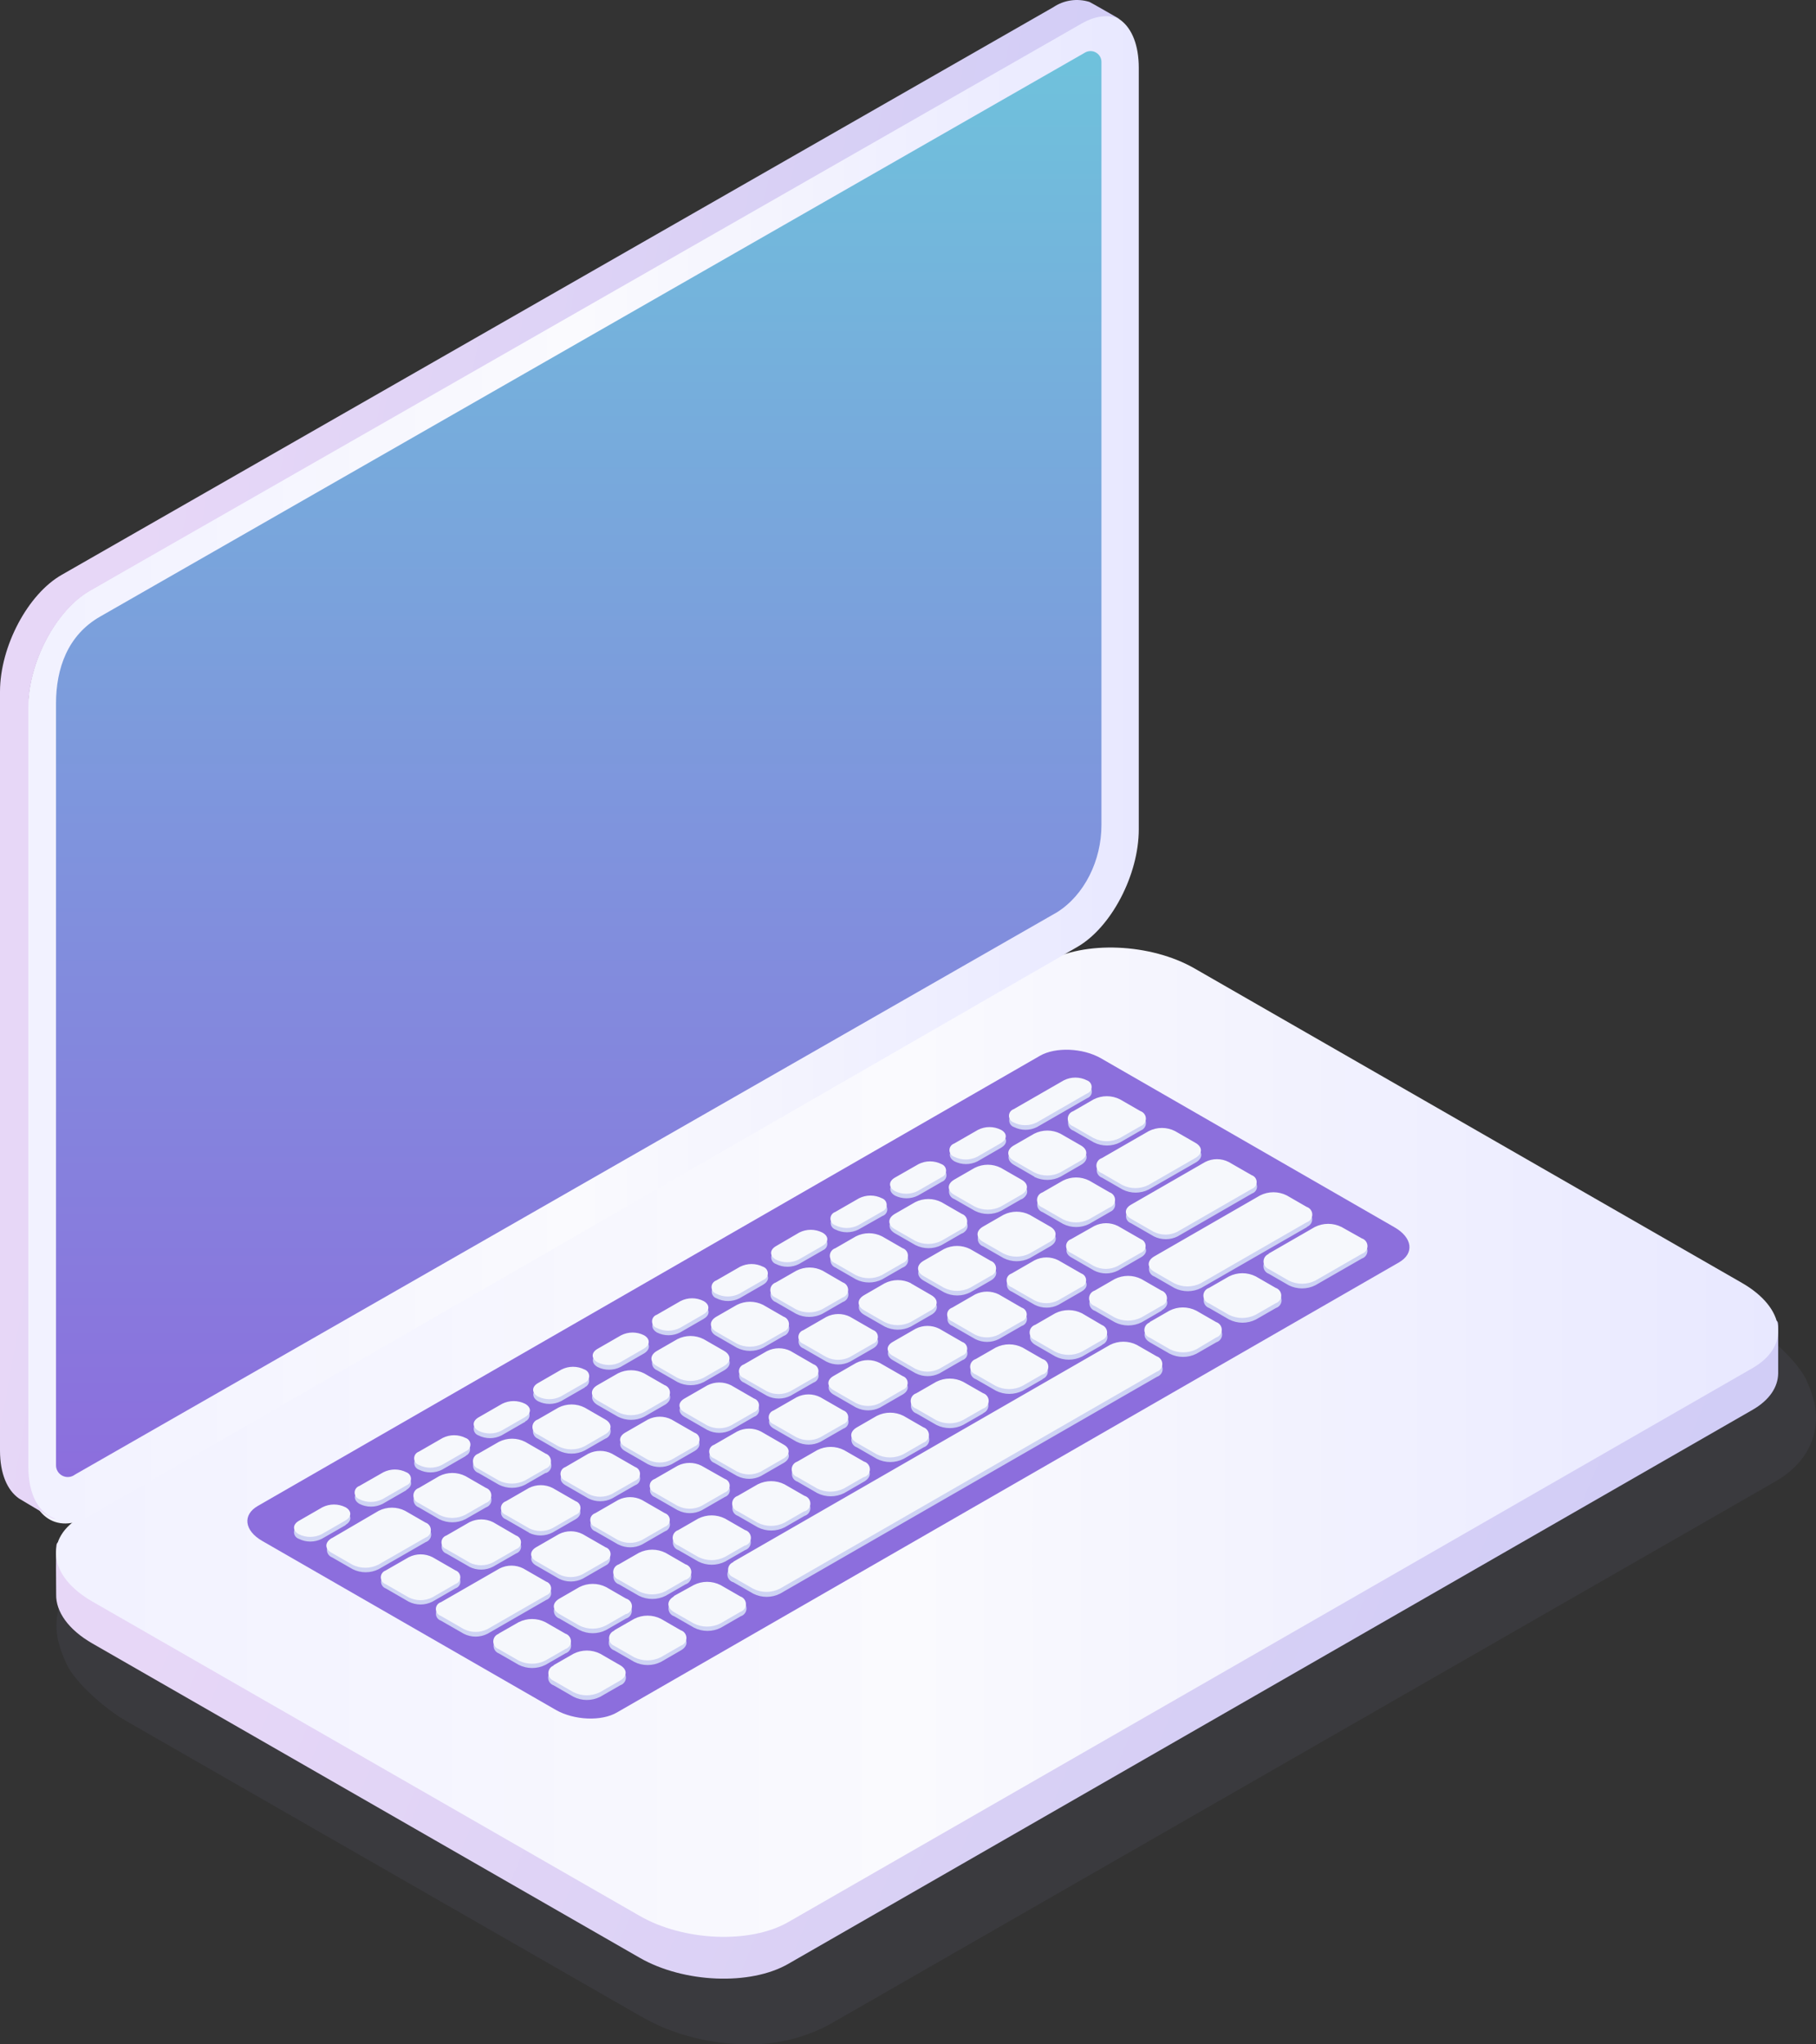 <svg fill="none" height="358" viewBox="0 0 318 358" width="318" xmlns="http://www.w3.org/2000/svg" xmlns:xlink="http://www.w3.org/1999/xlink"><rect x="0" y="0" width="318" height="358" fill="#333333" stroke="none"/><linearGradient id="a"><stop offset="0" stop-color="#cdcbf7"/><stop offset=".486" stop-color="#d8d0f5"/><stop offset="1" stop-color="#e7d7f7"/></linearGradient><linearGradient id="b" gradientUnits="userSpaceOnUse" x1="309.055" x2="37.006" xlink:href="#a" y1="372.212" y2="258.379"/><linearGradient id="c"><stop offset="0" stop-color="#f2f2ff"/><stop offset=".486" stop-color="#fafafe"/><stop offset="1" stop-color="#e8e8ff"/></linearGradient><linearGradient id="d" gradientUnits="userSpaceOnUse" x1="16.397" x2="311.377" xlink:href="#c" y1="254.448" y2="254.448"/><linearGradient id="e" gradientUnits="userSpaceOnUse" x1="246.812" x2="246.812" y1="183.824" y2="300.951"><stop offset="0" stop-color="#8c6fdc"/><stop offset="1" stop-color="#8c6edd"/></linearGradient><linearGradient id="f" gradientUnits="userSpaceOnUse" x1="9.154" x2="199.412" xlink:href="#c" y1="137.503" y2="137.503"/><linearGradient id="g" gradientUnits="userSpaceOnUse" x1="192.875" x2="192.875" y1="8.947" y2="258.655"><stop offset="0" stop-color="#6fc2dc"/><stop offset="1" stop-color="#8c6edd"/></linearGradient><linearGradient id="h" gradientUnits="userSpaceOnUse" x1="194.632" x2="-6.955" xlink:href="#a" y1="305.45" y2="269.714"/><path d="m214.994 179.374c-5.764-3.129-12.279-4.634-18.84-4.351-2.582.12-5.142.525-7.633 1.21-2.63.806-5.173 1.873-7.589 3.183l-163.857 94.038c-5.625 3.237-7.995 8.351-6.939 13.678.339 1.421.829 2.801 1.462 4.118 1.345 3.183 6.693 7.937 10.408 10.07l90.062 51.688c.94.541 2.85 1.528 3.886 1.963 4.492 1.893 9.308 2.912 14.187 3.003 5.218.22 10.4-.953 15.008-3.396l165.724-95.141c5.668-3.247 7.985-8.415 6.843-13.795-.308-1.216-.715-2.405-1.217-3.555-1.292-3.321-6.896-8.489-10.792-10.675z" fill="#8f92cb" fill-opacity=".2" opacity=".39"/><g clip-rule="evenodd" fill-rule="evenodd"><path d="m138.037 343.907 168.838-97.011c2.98-1.709 4.458-3.981 4.502-6.372v-8.32c-.054-2.91-2.175 2.164-6.361-.259l-95.831-55.035c-7.699-4.425-19.345-4.901-26.01-1.082l-168.838 97.033c-2.229 1.287-3.849-4.144-4.426-2.423-.185.584-.065 8.189-.076 8.784-.065 2.975 2.088 6.135 6.361 8.59l95.831 55.035c7.699 4.414 19.345 4.901 26.01 1.06z" fill="url(#b)"/><path d="m138.022 336.598 168.846-97.008c6.677-3.831 5.84-10.529-1.859-14.944l-95.836-55.056c-7.699-4.425-19.345-4.902-26.011-1.082l-168.846 96.997c-6.677 3.831-5.84 10.529 1.859 14.955l95.836 55.045c7.699 4.436 19.345 4.923 26.011 1.093z" fill="url(#d)"/><path d="m108.033 299.883 136.934-78.811c2.736-1.569 2.389-4.33-.771-6.149l-51.407-29.597c-3.171-1.819-7.96-2.014-10.697-.433l-136.923 78.81c-2.747 1.57-2.4 4.331.76 6.149l51.407 29.587c3.215 1.829 8.003 2.024 10.697.444z" fill="url(#e)"/><path d="m181.59 197.369 8.785-5.06c.491-.173.818-.636.818-1.154s-.327-.981-.818-1.154c-1.267-.645-2.767-.645-4.034 0l-8.785 5.05c-.498.168-.834.634-.834 1.159s.336.991.834 1.159c1.268.64 2.766.64 4.034 0zm-10.418 6.004 4.154-2.395v-.011c1.119-.65 1.13-1.68.01-2.308-1.268-.639-2.765-.639-4.033 0l-4.165 2.395c-1.087.65-1.087 1.679 0 2.319 1.268.639 2.766.639 4.034 0zm-6.263 3.597-4.164 2.395c-1.268.639-2.766.639-4.034 0-1.087-.639-1.087-1.68 0-2.33l4.153-2.395c1.268-.639 2.766-.639 4.034 0 .499.167.837.631.839 1.156.003.525-.33.992-.828 1.163zm-14.581 8.344 4.165-2.351v-.011c.524-.152.885-.631.885-1.176 0-.544-.361-1.024-.885-1.176-1.267-.644-2.767-.644-4.034 0l-4.165 2.395c-.498.169-.833.635-.833 1.16 0 .524.335.99.833 1.159 1.268.639 2.766.639 4.034 0zm-6.251 3.641-4.164 2.395c-1.267.644-2.767.644-4.034 0-.498-.169-.834-.635-.834-1.16 0-.524.336-.991.834-1.159l4.121-2.395c1.268-.639 2.766-.639 4.034 0 .493.164.83.62.84 1.139.01.518-.31.987-.797 1.169zm-14.581 8.398 4.164-2.395v-.011c1.109-.65 1.12-1.69 0-2.308-1.268-.639-2.765-.639-4.034 0l-4.164 2.395c-.498.169-.834.635-.834 1.159 0 .525.336.991.834 1.16 1.268.639 2.766.639 4.034 0zm-6.262 3.598-4.154 2.394c-1.268.64-2.765.64-4.034 0-1.087-.639-1.087-1.668 0-2.319l4.165-2.394c1.268-.64 2.765-.64 4.034 0 1.119.628 1.109 1.658-.011 2.308zm-14.569 8.43 4.153-2.395c1.088-.693 1.088-1.734 0-2.33-1.264-.639-2.758-.639-4.023 0l-4.164 2.395c-1.087.65-1.087 1.691 0 2.33 1.268.639 2.766.639 4.034 0zm-6.264 3.597-4.164 2.395c-1.268.639-2.766.639-4.034 0-1.087-.639-1.087-1.679 0-2.319l4.154-2.394c1.267-.645 2.767-.645 4.034 0 .461.186.764.632.766 1.128.003.497-.296.945-.756 1.136zm-14.58 8.388 4.164-2.395v-.065c.454-.192.748-.636.748-1.127s-.294-.935-.748-1.127c-1.268-.639-2.766-.639-4.034 0l-4.164 2.395c-.498.168-.834.635-.834 1.159 0 .525.335.991.834 1.16 1.267.644 2.767.644 4.034 0zm-6.252 3.608-4.164 2.395c-1.268.639-2.766.639-4.034 0-.498-.169-.834-.635-.834-1.16 0-.524.335-.991.834-1.159l4.164-2.395c1.268-.639 2.766-.639 4.034 0 .452.196.744.641.744 1.132 0 .492-.292.936-.744 1.133zm-14.581 8.387 4.164-2.395v-.054c1.109-.65 1.12-1.679.033-2.319-1.268-.639-2.766-.639-4.034 0l-4.197 2.449c-1.087.65-1.087 1.68 0 2.319 1.268.639 2.766.639 4.034 0zm-6.481 3.728-4.153 2.384c-1.267.644-2.767.644-4.034 0-.498-.169-.834-.635-.834-1.16 0-.524.335-.991.834-1.159l4.164-2.395c1.268-.639 2.766-.639 4.034 0 1.12.585 1.109 1.625-.011 2.276zm135.628-67.032 3.61-2.081c.542-.194.909-.701.921-1.276.012-.574-.333-1.097-.867-1.313l-3.631-2.103c-1.447-.726-3.153-.726-4.6 0l-3.598 2.07c-.567.194-.947.725-.947 1.322s.38 1.128.947 1.322l3.577 2.059c1.442.726 3.145.726 4.588 0zm-15.004 6.003-3.577-2.07c-1.272-.726-1.261-1.907 0-2.633l3.599-2.08c1.443-.726 3.146-.726 4.589 0l3.588 2.059c1.261.726 1.25 1.907 0 2.633l-3.599 2.08c-1.437.747-3.145.767-4.6.055zm-5.83 5.982 3.599-2.07v.043c1.273-.737 1.327-1.918 0-2.687l-3.588-2.059c-1.441-.731-3.147-.731-4.588 0l-3.599 2.07c-.566.194-.947.725-.947 1.322s.381 1.128.947 1.322l3.588 2.059c1.443.726 3.146.726 4.588 0zm-6.814 3.922-3.599 2.07c-1.442.731-3.147.731-4.589 0l-3.588-2.059c-1.261-.726-1.25-1.907 0-2.644l3.599-2.07c1.441-.731 3.147-.731 4.588 0l3.578 2.059c1.294.77 1.283 1.994.011 2.687zm-18.572 1.301-3.61 2.069v.044c-.536.21-.888.726-.888 1.3s.352 1.09.888 1.3l3.577 2.059c1.445.732 3.154.732 4.6 0l3.598-2.07c.567-.194.947-.725.947-1.322s-.38-1.128-.947-1.322l-3.577-2.058c-1.441-.732-3.147-.732-4.588 0zm-14.025 8.061 3.609-2.069c1.443-.726 3.146-.726 4.589 0l3.523 2.102c.569.188.953.719.953 1.317 0 .597-.384 1.128-.953 1.316l-3.61 2.081c-1.443.726-3.146.726-4.589 0l-3.577-2.059c-.563-.205-.932-.744-.92-1.342.012-.597.404-1.12.975-1.302zm-6.819 3.923-3.599 2.081v.043c-1.272.726-1.283 1.907 0 2.579l3.577 2.07c1.443.726 3.146.726 4.588 0l3.61-2.081c.57-.188.954-.718.954-1.316s-.384-1.129-.954-1.317l-3.577-2.059c-1.446-.726-3.153-.726-4.599 0zm-14.014 8.073 3.599-2.07c1.441-.731 3.147-.731 4.588 0l3.589 2.059c1.261.726 1.25 1.907 0 2.644l-3.599 2.07c-1.442.731-3.147.731-4.589 0l-3.577-2.059c-.537-.208-.891-.723-.893-1.297-.003-.574.347-1.091.882-1.304zm-6.818 3.999-3.599 1.993v.044c-1.272.737-1.283 1.918-.011 2.676l3.588 2.059c1.442.732 3.147.732 4.588 0l3.599-2.07c1.262-.736 1.273-1.918 0-2.644l-3.577-2.058c-1.441-.732-3.147-.732-4.588 0zm-14.027 7.986 3.61-2.07c1.441-.731 3.147-.731 4.588 0l3.578 2.059c.566.194.947.725.947 1.322s-.381 1.128-.947 1.322l-3.599 2.07c-1.445.731-3.154.731-4.599 0l-3.577-2.059c-.536-.211-.888-.727-.888-1.301s.352-1.089.888-1.3zm-2.261 10.695 3.61-2.081v.044c.588-.175.991-.713.994-1.324.003-.611-.397-1.152-.983-1.331l-3.577-2.07c-1.443-.726-3.146-.726-4.588 0l-3.621 2.07c-.569.188-.954.719-.954 1.316 0 .598.384 1.129.954 1.317l3.577 2.059c1.443.726 3.146.726 4.588 0zm-18.571 1.3 3.555-2.037c1.446-.726 3.153-.726 4.599 0l3.577 2.059c.567.194.947.725.947 1.322s-.38 1.128-.947 1.322l-3.61 2.07c-1.443.726-3.146.726-4.588 0l-3.577-2.07c-.558-.202-.926-.735-.916-1.327s.395-1.112.96-1.295zm-7.001 4.042-8.22 4.735-.033.044c-.534.215-.882.733-.877 1.307.005.575.361 1.087.899 1.293l3.588 2.059c1.441.732 3.147.732 4.588 0l8.231-4.735c.567-.194.947-.725.947-1.322s-.38-1.128-.947-1.322l-3.577-2.059c-1.446-.726-3.153-.726-4.599 0zm143.012-61.765-8.231 4.724c-1.441.732-3.147.732-4.588 0l-3.577-2.059c-.567-.194-.947-.725-.947-1.322s.38-1.128.947-1.322l8.231-4.724c1.441-.732 3.147-.732 4.588 0l3.577 2.059c1.283.726 1.283 1.907 0 2.644zm-18.648 10.749 3.609-2.081.011-.021c.553-.2.92-.724.917-1.31-.002-.585-.374-1.106-.928-1.302l-3.577-2.059c-1.445-.731-3.154-.731-4.599 0l-3.599 2.081c-.569.188-.954.719-.954 1.317 0 .597.385 1.128.954 1.316l3.577 2.059c1.442.731 3.147.731 4.589 0zm-10.416 5.992c-1.442.727-3.146.727-4.588 0l-3.577-2.058c-.567-.194-.947-.726-.947-1.322 0-.597.38-1.129.947-1.322l3.599-2.081c1.442-.726 3.145-.726 4.588 0l3.588 2.059c1.261.726 1.25 1.907 0 2.644zm-15.006 5.993c1.441.731 3.147.731 4.588 0l3.599-2.07c1.251-.737 1.262-1.918 0-2.644l-3.588-2.059c-1.441-.731-3.147-.731-4.588 0l-3.599 2.07c-1.25.737-1.261 1.918 0 2.644zm-5.795-.781 3.578 2.059c1.272.726 1.261 1.907 0 2.644l-3.599 2.07c-1.442.731-3.147.731-4.589 0l-3.588-2.059c-1.261-.726-1.25-1.907 0-2.644l3.599-2.07c1.453-.756 3.183-.764 4.643-.021zm-6.623 8.203-4.012-2.329v-.022c-1.31-.65-2.853-.638-4.153.032l-4.045 2.33c-.514.172-.861.652-.861 1.192 0 .541.347 1.021.861 1.192l4.023 2.319c1.301.662 2.842.662 4.143 0l4.044-2.33c1.142-.661 1.153-1.723 0-2.384zm-14.425 3.663 4.012 2.308c.511.177.854.658.854 1.197 0 .54-.343 1.02-.854 1.198l-4.045 2.319c-1.305.66-2.848.66-4.153 0l-4.013-2.308c-.511-.178-.854-.658-.854-1.198 0-.539.343-1.02.854-1.197l4.045-2.319c1.302-.667 2.845-.675 4.154-.022zm-6.406 8.311-4.023-2.319-.011-.022c-1.303-.648-2.839-.635-4.132.033l-4.045 2.33c-1.141.661-1.152 1.723 0 2.384l4.013 2.308c1.305.66 2.848.66 4.153 0l4.045-2.33c.514-.172.861-.652.861-1.192s-.347-1.02-.861-1.192zm-14.438 3.674 4.023 2.319c1.142.65 1.087 1.722 0 2.383l-4.045 2.33c-1.306.655-2.847.655-4.153 0l-4.023-2.319c-1.142-.661-1.087-1.723 0-2.384l4.045-2.329c1.302-.666 2.844-.674 4.153-.022zm-6.394 8.311-4.023-2.319v.032c-1.316-.666-2.871-.666-4.186 0l-4.013 2.298c-1.087.661-1.142 1.733 0 2.384l4.022 2.318c1.303.655 2.84.655 4.143 0l4.056-2.329c.514-.172.861-.652.861-1.192 0-.541-.347-1.021-.861-1.192zm-18.626 10.684-4.023-2.319c-.514-.171-.861-.651-.861-1.192 0-.54.347-1.02.861-1.192l4.045-2.329c1.305-.661 2.848-.661 4.154 0l4.022 2.308c1.088.661 1.088 1.723 0 2.384l-4.044 2.329c-1.297.679-2.842.696-4.154.044zm-14.438 3.684 4.023 2.309v.01c1.308.661 2.856.649 4.154-.032l4.045-2.319c.511-.177.854-.658.854-1.197 0-.54-.343-1.02-.854-1.198l-4.012-2.308c-1.305-.66-2.848-.66-4.153 0l-4.056 2.341c-.511.177-.854.657-.854 1.197s.343 1.02.854 1.197zm-10.622 3.728 4.045-2.33c1.305-.66 2.848-.66 4.154 0l4.012 2.308c.514.172.861.652.861 1.192 0 .541-.347 1.021-.861 1.192l-4.045 2.33c-1.305.66-2.848.66-4.154 0l-4.012-2.319c-.498-.181-.83-.653-.83-1.181s.332-1 .83-1.181zm138.66-59.273 13.048-7.52c.513-.174.858-.656.855-1.196-.002-.541-.351-1.019-.866-1.188l-4.023-2.319c-1.303-.655-2.84-.655-4.143 0l-13.047 7.52c-.515.171-.861.651-.861 1.192 0 .54.346 1.02.861 1.192l4.023 2.319c1.306.655 2.847.655 4.153 0zm-6.415 3.662-4.044 2.33c-1.303.655-2.84.655-4.143 0l-4.023-2.319c-1.142-.65-1.087-1.723 0-2.384l4.045-2.329c1.306-.655 2.847-.655 4.153 0l4.023 2.319c1.175.661 1.164 1.722-.011 2.383zm-14.459 8.322 4.045-2.329.021-.022c1.153-.639 1.164-1.701-.011-2.373l-4.023-2.308c-1.305-.66-2.848-.66-4.153 0l-4.045 2.33c-.514.171-.861.651-.861 1.192 0 .54.347 1.02.861 1.191l4.023 2.319c1.301.662 2.842.662 4.143 0zm-6.373 3.674-4.045 2.319c-1.304.665-2.849.665-4.153 0l-4.012-2.308c-.512-.178-.854-.658-.854-1.198 0-.539.342-1.02.854-1.197l4.044-2.319c1.306-.66 2.849-.66 4.154 0l4.012 2.308c.513.173.86.65.865 1.19.005.539-.334 1.023-.843 1.205zm-22.626 6.014 4.012 2.308h.022c1.297.656 2.83.66 4.131.011l4.045-2.33c.514-.171.861-.651.861-1.192 0-.54-.347-1.02-.861-1.192l-4.023-2.319c-1.301-.662-2.841-.662-4.142 0l-4.045 2.33c-1.142.661-1.153 1.723 0 2.384zm-6.405 8.311-4.023-2.319c-1.088-.661-1.088-1.723 0-2.384l4.044-2.329c1.303-.655 2.84-.655 4.143 0l4.023 2.319c1.142.65 1.087 1.723 0 2.384l-4.045 2.329c-1.297.644-2.823.644-4.121 0zm-14.438 3.674 4.023 2.319h.022c1.296.647 2.824.647 4.121 0l4.055-2.33c.514-.172.861-.652.861-1.192 0-.541-.347-1.021-.861-1.192l-4.023-2.319c-1.306-.655-2.847-.655-4.153 0l-4.045 2.33c-1.087.661-1.142 1.734 0 2.384zm-6.395 8.311-4.022-2.308c-.512-.178-.855-.658-.855-1.198 0-.539.343-1.02.855-1.197l4.044-2.33c1.305-.66 2.848-.66 4.154 0l4.023 2.308c1.141.661 1.087 1.723 0 2.384l-4.045 2.33c-1.296.662-2.832.666-4.132.011zm-14.438 3.684 4.023 2.308h.022c1.317.677 2.883.673 4.197-.011l4.045-2.33c.511-.177.854-.657.854-1.197 0-.539-.343-1.02-.854-1.197l-4.089-2.287c-1.305-.66-2.848-.66-4.153 0l-4.045 2.319c-.511.178-.854.658-.854 1.198 0 .539.343 1.02.854 1.197zm-6.404 8.3-4.012-2.308c-.514-.171-.861-.651-.861-1.192 0-.54.347-1.02.861-1.192l4.045-2.329c1.301-.662 2.841-.662 4.142 0l4.023 2.319c.515.171.861.651.861 1.192 0 .54-.346 1.02-.861 1.192l-4.044 2.329c-1.301.65-2.834.646-4.132-.011zm-6.22 5.993 4.045-2.33h-.022c.47-.193.777-.649.78-1.156.002-.506-.301-.965-.769-1.163l-4.023-2.319c-1.303-.655-2.84-.655-4.143 0l-4.045 2.265c-1.087.661-1.142 1.723 0 2.384l4.023 2.319c1.306.655 2.847.655 4.153 0zm-24.845 4.952 10.297-5.927c1.301-.662 2.842-.662 4.143 0l4.023 2.308c.514.171.861.651.861 1.192 0 .54-.347 1.02-.861 1.192l-10.297 5.927c-1.301.662-2.842.662-4.143 0l-4.023-2.308c-.514-.172-.861-.652-.861-1.192 0-.541.347-1.021.861-1.192zm133.14-55.86 18.539-10.663v-.054c.546-.213.905-.737.905-1.322 0-.584-.359-1.109-.905-1.322l-3.48-2.004c-1.473-.742-3.212-.742-4.686 0l-18.538 10.662c-.586.191-.981.736-.981 1.349 0 .614.395 1.159.981 1.35l3.479 2.004c1.472.747 3.214.747 4.686 0zm-6.915 3.977-3.501 2.026c-1.474.742-3.213.742-4.686 0l-3.491-2.004c-.585-.191-.981-.735-.981-1.349s.396-1.158.981-1.349l3.501-2.016c1.474-.742 3.213-.742 4.687 0l3.49 2.016c1.305.671 1.305 1.874 0 2.622zm-13.917 8.019 3.501-2.016v-.054c.554-.209.92-.737.92-1.327s-.366-1.119-.92-1.328l-3.49-2.004c-1.474-.742-3.213-.742-4.686 0l-3.501 2.026c-1.283.748-1.283 1.95 0 2.687l3.49 2.016c1.473.741 3.213.741 4.686 0zm-6.915 3.976-3.501 2.016c-1.474.742-3.213.742-4.687 0l-3.49-2.005c-.585-.191-.981-.735-.981-1.349s.396-1.158.981-1.349l3.512-2.015c1.472-.747 3.214-.747 4.686 0l3.48 2.004c.546.213.905.738.905 1.322 0 .585-.359 1.109-.905 1.322zm-13.928 8.008 3.512-2.015v-.054c.546-.213.905-.738.905-1.322 0-.585-.359-1.109-.905-1.322l-3.48-2.005c-1.473-.742-3.213-.742-4.686 0l-3.512 2.015c-.585.191-.981.736-.981 1.35 0 .613.396 1.158.981 1.349l3.479 2.004c1.474.742 3.213.742 4.687 0zm-6.917 3.923-3.512 2.015c-1.472.747-3.214.747-4.686 0l-3.479-2.004c-.586-.191-.981-.736-.981-1.349 0-.614.395-1.159.981-1.349l3.512-2.016c1.473-.742 3.213-.742 4.686 0l3.479 2.005c.586.191.982.735.982 1.349s-.396 1.158-.982 1.349zm-13.927 8.019 3.511-2.027h.011c1.294-.791 1.305-1.95-.011-2.676l-3.49-2.016c-1.473-.742-3.213-.742-4.686 0l-3.501 2.016c-.585.191-.981.735-.981 1.349s.396 1.158.981 1.349l3.479 2.005c1.474.741 3.213.741 4.687 0zm-6.915 3.976-3.502 2.016c-1.473.742-3.212.742-4.686 0l-3.49-2.005c-.585-.191-.981-.735-.981-1.349s.396-1.158.981-1.349l3.501-2.026c1.474-.742 3.213-.742 4.686 0l3.491 2.004c.594.184 1.001.731 1.003 1.351.003.62-.399 1.17-.993 1.358zm-13.919 8.008 3.501-2.015h.011c.584-.194.978-.74.976-1.353-.003-.614-.401-1.157-.987-1.346l-3.49-2.004c-1.472-.747-3.214-.747-4.686 0l-3.502 2.015c-.585.191-.981.736-.981 1.349 0 .614.396 1.159.981 1.349l3.491 2.005c1.473.742 3.212.742 4.686 0zm-6.915 3.977-3.501 2.016c-1.473.741-3.212.741-4.686 0l-3.49-2.005c-.585-.191-.981-.735-.981-1.349s.396-1.158.981-1.349l3.534-2.005c1.473-.741 3.212-.741 4.686 0l3.479 2.005c.576.198.962.74.96 1.347-.003.608-.393 1.147-.971 1.34zm-13.928 8.008 3.512-2.015h.011c.584-.194.978-.74.976-1.353-.003-.614-.401-1.157-.987-1.346l-3.479-2.004c-1.474-.742-3.213-.742-4.687 0l-3.512 2.015c-.585.191-.981.735-.981 1.349s.396 1.158.981 1.349l3.48 2.005c1.472.747 3.214.747 4.686 0zm-18.8 1.441 3.501-2.015c1.472-.747 3.214-.747 4.686 0l3.501 1.961c.585.191.982.735.982 1.349s-.396 1.158-.982 1.349l-3.501 2.016c-1.473.741-3.213.741-4.686 0l-3.49-2.005c-.553-.209-.92-.738-.92-1.327 0-.59.366-1.119.92-1.328zm142.958-71.193-8.133 4.681h.066c-.582.185-.981.717-.993 1.325-.012.607.365 1.156.938 1.363l3.48 2.005c1.472.746 3.214.746 4.686 0l8.133-4.671c.585-.191.981-.735.981-1.349s-.396-1.158-.981-1.349l-3.49-2.005c-1.474-.741-3.213-.741-4.687 0zm-18.539 10.674 3.512-2.016c1.474-.741 3.213-.741 4.686 0l3.48 2.005c.585.191.981.735.981 1.349s-.396 1.158-.981 1.349l-3.512 2.016c-1.472.747-3.214.747-4.687 0l-3.479-2.005c-.585-.191-.981-.735-.981-1.349s.396-1.158.981-1.349zm-6.914 3.977-3.501 2.026h.054c-1.293.748-1.304 1.95-.054 2.687l3.479 2.005c1.473.747 3.215.747 4.687 0l3.512-2.016c.585-.191.981-.735.981-1.349s-.396-1.158-.981-1.349l-3.491-2.004c-1.472-.747-3.214-.747-4.686 0zm-76.426 43.983 66.009-37.926c1.472-.747 3.214-.747 4.686 0l3.491 2.005c.585.191.981.735.981 1.349s-.396 1.158-.981 1.349l-66.01 37.98c-1.473.742-3.213.742-4.686 0l-3.49-2.004c-.63-.172-1.062-.748-1.049-1.398s.467-1.208 1.103-1.355zm-6.904 3.977-3.512 2.016.054.01c-.594.186-.998.735-.998 1.355s.404 1.169.998 1.354l3.49 2.005c1.472.747 3.214.747 4.686 0l3.502-2.015c.585-.191.981-.736.981-1.349 0-.614-.396-1.159-.981-1.35l-3.534-2.026c-1.474-.742-3.213-.742-4.686 0zm-13.939 8.008 3.512-2.016c1.473-.741 3.213-.741 4.686 0l3.479 2.016c1.294.737 1.283 1.939 0 2.687l-3.501 2.027c-1.473.741-3.213.741-4.686 0l-3.49-2.005c-.591-.197-.984-.754-.972-1.375.013-.62.428-1.161 1.026-1.334zm-7.121 4.107-3.512 2.015h.054c-.59.179-.997.716-1.009 1.33-.012.614.373 1.166.955 1.368l3.479 2.005c1.472.747 3.214.747 4.686 0l3.512-2.016c.586-.19.982-.735.982-1.349 0-.613-.396-1.158-.982-1.349l-3.479-2.004c-1.473-.742-3.213-.742-4.686 0z" fill="#ced3f4"/><path d="m181.54 196.566 8.783-5.062c.498-.169.833-.636.833-1.16 0-.525-.335-.991-.833-1.16-1.268-.64-2.765-.64-4.033 0l-8.783 5.051c-.496.174-.827.641-.827 1.165s.331.991.827 1.166c1.269.634 2.764.634 4.033 0zm-10.416 6.005 4.153-2.396v-.011c1.12-.639 1.13-1.723.011-2.308-1.267-.645-2.767-.645-4.033 0l-4.163 2.395c-.499.169-.834.635-.834 1.16s.335.991.834 1.16c1.267.639 2.765.639 4.032 0zm-6.261 3.599-4.164 2.395c-1.266.645-2.766.645-4.032 0-1.087-.639-1.087-1.68 0-2.32l4.174-2.384c1.266-.645 2.766-.645 4.033 0 .481.18.799.64.797 1.153-.003.512-.325.969-.808 1.145zm-14.576 8.389 4.163-2.395v-.011c.49-.173.818-.636.818-1.154 0-.519-.328-.982-.818-1.155-1.268-.639-2.765-.639-4.033 0l-4.163 2.396c-.499.168-.834.635-.834 1.16 0 .524.335.991.834 1.159 1.266.645 2.766.645 4.033 0zm-6.251 3.61-4.164 2.396c-1.267.639-2.765.639-4.032 0-1.087-.64-1.087-1.67 0-2.32l4.119-2.406c1.268-.64 2.765-.64 4.033 0 1.163.628 1.163 1.669.044 2.319zm-14.578 8.39 4.164-2.396v-.01c.498-.169.833-.636.833-1.16 0-.525-.335-.991-.833-1.16-1.268-.639-2.765-.639-4.033 0l-4.163 2.396c-.496.174-.827.641-.827 1.165s.331.991.827 1.165c1.267.639 2.765.639 4.032 0zm-6.26 3.599-4.153 2.395c-1.267.64-2.765.64-4.032 0-.499-.168-.834-.635-.834-1.159 0-.525.335-.992.834-1.16l4.163-2.396c1.266-.645 2.766-.645 4.033 0 1.119.629 1.108 1.67-.011 2.309zm-14.566 8.39 4.152-2.396v-.011c1.087-.639 1.087-1.68 0-2.309-1.262-.644-2.759-.644-4.022 0l-4.163 2.396c-1.087.64-1.087 1.68 0 2.32 1.267.644 2.766.644 4.033 0zm-6.262 3.609-4.164 2.385c-1.266.645-2.766.645-4.033 0-1.087-.639-1.087-1.68 0-2.32l4.152-2.395c1.268-.64 2.765-.64 4.033 0 .488.176.814.638.817 1.156.002.518-.32.983-.806 1.164zm-14.576 8.39 4.163-2.395v-.011c1.12-.651 1.12-1.68 0-2.309-1.268-.639-2.765-.639-4.033 0l-4.163 2.396c-1.087.65-1.087 1.68 0 2.319 1.268.64 2.765.64 4.033 0zm-6.251 3.599-4.163 2.396c-1.268.639-2.765.639-4.033 0-.495-.175-.827-.642-.827-1.166 0-.523.331-.99.827-1.165l4.163-2.395c1.268-.64 2.765-.64 4.033 0 .498.168.833.635.833 1.159 0 .525-.335.992-.833 1.16zm-14.576 8.39 4.163-2.396v-.01c.493-.167.827-.625.834-1.143.007-.519-.314-.986-.802-1.166-1.267-.645-2.766-.645-4.033 0l-4.196 2.395c-.498.169-.833.635-.833 1.16s.335.991.833 1.16c1.268.639 2.765.639 4.033 0zm-6.479 3.729-4.152 2.395c-1.268.64-2.765.64-4.033 0-1.087-.628-1.087-1.669 0-2.319l4.163-2.396c1.268-.639 2.765-.639 4.033 0 1.12.618 1.109 1.702-.011 2.309zm135.596-66.968 3.609-2.07c.574-.189.962-.725.962-1.328s-.388-1.139-.962-1.328l-3.577-2.059c-1.446-.727-3.152-.727-4.598 0l-3.598 2.081c-.566.194-.947.725-.947 1.322s.381 1.129.947 1.323l3.576 2.059c1.443.727 3.145.727 4.588 0zm-15.001 6.005-3.576-2.059c-1.272-.726-1.261-1.908 0-2.645l3.598-2.07c1.441-.732 3.146-.732 4.587 0l3.587 2.059c1.261.726 1.25 1.908 0 2.645l-3.598 2.07c-1.444.736-3.154.736-4.598 0zm-5.827 5.984 3.598-2.07c1.272-.738 1.326-1.919 0-2.645l-3.587-2.06c-1.441-.732-3.147-.732-4.588 0l-3.598 2.071c-1.25.737-1.261 1.918 0 2.644l3.588 2.06c1.441.732 3.146.732 4.587 0zm-6.815 3.924-3.599 2.081c-1.442.727-3.144.727-4.587 0l-3.587-2.059c-1.261-.727-1.25-1.908 0-2.645l3.598-2.071c1.442-.726 3.145-.726 4.587 0l3.577 2.06c.559.196.934.722.936 1.313.003.591-.368 1.12-.925 1.321zm-18.567 1.301-3.609 2.081c-.569.188-.953.719-.953 1.317s.384 1.129.953 1.317l3.576 2.059c1.445.732 3.154.732 4.599 0l3.598-2.081c.569-.188.953-.719.953-1.317s-.384-1.129-.953-1.317l-3.577-2.059c-1.441-.732-3.146-.732-4.587 0zm-10.414 6.005c1.441-.732 3.146-.732 4.587 0l3.522 2.049c.566.194.947.725.947 1.322s-.381 1.128-.947 1.323l-3.609 2.07c-1.442.726-3.145.726-4.587 0l-3.576-2.06c-.555-.209-.917-.744-.905-1.336.012-.591.396-1.111.959-1.298zm-5.826 5.994c-1.445-.732-3.153-.732-4.598 0l-3.598 2.071c-1.272.737-1.282 1.918 0 2.645l3.576 2.059c1.442.732 3.147.732 4.588 0l3.609-2.07c.566-.194.946-.726.946-1.323s-.38-1.128-.946-1.322zm-15.012 5.995c1.441-.732 3.146-.732 4.587 0l3.588 2.059c1.261.726 1.25 1.908 0 2.645l-3.598 2.07c-1.441.732-3.147.732-4.588 0l-3.576-2.059c-1.293-.672-1.283-1.908-.011-2.645zm-5.826 5.994c-1.442-.727-3.144-.727-4.587 0l-3.598 2.07c-1.272.737-1.283 1.919-.011 2.656l3.587 2.06c1.443.726 3.145.726 4.588 0l3.598-2.082c.566-.194.946-.725.946-1.322s-.38-1.128-.946-1.323zm-15.001 5.994c1.441-.731 3.146-.731 4.587 0l3.576 2.06c1.272.726 1.261 1.908 0 2.634l-3.598 2.081c-1.444.732-3.153.732-4.598 0l-3.576-2.059c-.569-.189-.954-.719-.954-1.317s.384-1.129.954-1.317zm-10.457 12.77c1.442.726 3.145.726 4.587 0l3.609-2.071c.566-.194.947-.725.947-1.322s-.38-1.129-.947-1.323l-3.576-2.059c-1.441-.732-3.146-.732-4.587 0l-3.609 2.07c-.566.194-.947.725-.947 1.323 0 .597.38 1.128.947 1.322zm-10.425-.77c1.445-.732 3.153-.732 4.598 0l3.576 2.059c.566.194.947.726.947 1.323s-.38 1.128-.947 1.322l-3.609 2.071c-1.441.731-3.146.731-4.587 0l-3.576-2.06c-.563-.203-.935-.741-.925-1.338s.399-1.122.969-1.307zm-10.588 6.07-8.185 4.78h-.033c-1.272.737-1.283 1.919-.011 2.591l3.587 2.06c1.441.731 3.146.731 4.587 0l8.229-4.727c.566-.194.947-.725.947-1.322s-.38-1.128-.947-1.322l-3.576-2.06c-1.446-.727-3.152-.727-4.598 0zm143.009-61.786-8.229 4.737c-1.442.726-3.145.726-4.587 0l-3.576-2.071c-.57-.188-.954-.719-.954-1.317s.384-1.129.954-1.317l8.228-4.737c1.441-.731 3.147-.731 4.588 0l3.576 2.06c1.283.726 1.283 1.908 0 2.645zm-18.632 10.742 3.609-2.07c.567-.195.947-.726.947-1.323s-.38-1.128-.947-1.322l-3.576-2.06c-1.445-.732-3.153-.732-4.598 0l-3.598 2.07c-.567.195-.947.726-.947 1.323s.38 1.128.947 1.322l3.576 2.06c1.441.732 3.146.732 4.587 0zm-10.414 5.994c-1.441.732-3.146.732-4.587 0l-3.576-2.059c-1.272-.727-1.261-1.908 0-2.645l3.598-2.071c1.441-.731 3.146-.731 4.587 0l3.587 2.06c1.261.726 1.25 1.908 0 2.645zm-15 5.995c1.441.731 3.146.731 4.587 0l3.598-2.071c.567-.194.947-.725.947-1.322s-.38-1.129-.947-1.323l-3.587-2.059c-1.442-.727-3.145-.727-4.587 0l-3.598 2.07c-1.25.737-1.261 1.919 0 2.645zm-5.795-.781 3.577 2.071c1.272.726 1.261 1.907 0 2.634l-3.598 2.081c-1.443.726-3.145.726-4.588 0l-3.587-2.06c-1.261-.726-1.25-1.908 0-2.634l3.598-2.081c1.451-.748 3.173-.756 4.631-.022zm-6.619 8.184-4.011-2.309-.011-.01c-1.306-.65-2.843-.642-4.142.021l-4.043 2.331c-.515.171-.861.652-.861 1.192 0 .541.346 1.021.861 1.193l4.021 2.308c1.301.662 2.841.662 4.142 0l4.044-2.33c.511-.178.854-.658.854-1.198s-.343-1.02-.854-1.198zm-14.424 3.686 4.011 2.319c.514.172.86.652.86 1.193 0 .54-.346 1.02-.86 1.192l-4.044 2.331c-1.305.66-2.848.66-4.152 0l-4.012-2.309c-.514-.172-.86-.652-.86-1.193 0-.54.346-1.02.86-1.192l4.044-2.33c1.3-.659 2.835-.667 4.142-.022zm-6.402 8.314-4.022-2.32-.022-.011c-1.298-.644-2.825-.64-4.12.011l-4.044 2.331c-1.141.661-1.152 1.734 0 2.384l4.011 2.32c1.307.655 2.847.655 4.153 0l4.044-2.331c.514-.171.86-.651.86-1.192s-.346-1.021-.86-1.192zm-14.435 3.685 4.021 2.309c.515.172.861.652.861 1.192 0 .541-.346 1.021-.861 1.193l-4.043 2.33c-1.305.661-2.848.661-4.153 0l-4.022-2.319c-1.141-.651-1.087-1.724 0-2.385l4.044-2.331c1.301-.662 2.841-.662 4.142 0zm-6.394 8.303-4.022-2.309-.01-.01c-1.314-.672-2.872-.672-4.185 0l-4.001 2.33c-.511.178-.854.658-.854 1.198s.343 1.02.854 1.198l4.022 2.309c1.301.662 2.841.662 4.142 0l4.054-2.32c.512-.177.854-.658.854-1.198s-.342-1.02-.854-1.198zm-18.62 10.699-4.022-2.309c-.514-.171-.861-.651-.861-1.192s.346-1.021.861-1.192l4.044-2.331c1.305-.66 2.848-.66 4.152 0l4.022 2.309c.511.177.853.658.853 1.198 0 .539-.342 1.02-.853 1.197l-4.044 2.331c-1.306.669-2.857.669-4.163 0zm-14.436 3.686 4.022 2.319-.011.011c1.305.659 2.847.659 4.152 0l4.044-2.33c.514-.172.861-.652.861-1.193 0-.54-.347-1.02-.861-1.192l-4.011-2.331c-1.306-.655-2.846-.655-4.152 0l-4.044 2.331c-.514.172-.861.652-.861 1.192 0 .541.347 1.021.861 1.193zm-10.619 3.729 4.044-2.32c1.305-.661 2.848-.661 4.152 0l4.011 2.309c.511.177.854.658.854 1.198 0 .539-.343 1.02-.854 1.197l-4.044 2.331c-1.305.66-2.848.66-4.152 0l-4.011-2.309c-.512-.175-.857-.654-.859-1.194-.003-.54.338-1.022.848-1.202zm134.464-59.304c1.305.66 2.847.66 4.152 0l13.044-7.512c.511-.18.851-.662.849-1.202-.003-.54-.348-1.019-.86-1.194l-4.022-2.309c-1.299-.667-2.842-.667-4.141 0l-13.044 7.512c-1.087.661-1.142 1.734 0 2.385zm-2.261 3.685-4.044 2.32c-1.301.662-2.841.662-4.142 0l-4.022-2.309c-.511-.178-.853-.658-.853-1.198s.342-1.02.853-1.198l4.077-2.309c1.305-.66 2.847-.66 4.152 0l4.022 2.309c.5.191.827.674.817 1.208s-.354 1.004-.86 1.177zm-14.457 8.325 4.044-2.331h.021c.503-.184.836-.662.833-1.196-.002-.534-.339-1.009-.843-1.188l-4.022-2.309c-1.305-.661-2.848-.661-4.153 0l-4.044 2.33c-.514.172-.86.652-.86 1.193 0 .54.346 1.02.86 1.192l4.022 2.309c1.301.662 2.841.662 4.142 0zm-6.371 3.664-4.043 2.33c-1.307.656-2.847.656-4.153 0l-4.011-2.319c-.514-.172-.861-.652-.861-1.193 0-.54.347-1.021.861-1.192l4.044-2.331c1.306-.655 2.846-.655 4.152 0l4.011 2.32c.516.167.867.644.872 1.185.005.54-.337 1.024-.85 1.2zm-22.621 6.016 4.011 2.319h.022c1.3.648 2.831.648 4.131 0l4.044-2.33c.514-.172.86-.652.86-1.192 0-.541-.346-1.021-.86-1.193l-4.022-2.319c-1.303-.656-2.84-.656-4.142 0l-4.044 2.33c-1.141.661-1.152 1.734 0 2.385zm-6.402 8.314-4.022-2.32c-1.088-.65-1.088-1.723 0-2.385l4.043-2.33c1.301-.662 2.841-.662 4.142 0l4.022 2.309c.514.171.86.651.86 1.192s-.346 1.021-.86 1.192l-3.99 2.331c-1.309.671-2.861.675-4.174.011zm-14.436 3.685 4.022 2.309h.022c1.295.655 2.825.655 4.12 0l4.054-2.319c.512-.178.854-.658.854-1.198s-.342-1.021-.854-1.198l-4.022-2.309c-1.303-.666-2.848-.666-4.152 0l-4.044 2.32c-.511.177-.853.658-.853 1.198 0 .539.342 1.02.853 1.197zm-6.392 8.304-4.022-2.309c-.514-.172-.861-.652-.861-1.193 0-.54.347-1.02.861-1.192l4.043-2.331c1.305-.66 2.848-.66 4.153 0l4.022 2.32c1.141.651 1.087 1.724 0 2.385l-4.044 2.33c-1.299.655-2.835.651-4.131-.01zm-14.435 3.685 4.022 2.32h.022c1.319.67 2.881.666 4.196-.011l4.044-2.331c.514-.171.86-.651.86-1.192s-.346-1.021-.86-1.192l-4.087-2.309c-1.307-.655-2.847-.655-4.153 0l-4.044 2.33c-.514.172-.86.652-.86 1.193 0 .54.346 1.02.86 1.192zm-6.403 8.314-4.011-2.32c-.514-.171-.86-.651-.86-1.192s.346-1.021.86-1.192l4.044-2.331c1.302-.655 2.839-.655 4.141 0l4.022 2.32c.515.171.861.652.861 1.192 0 .541-.346 1.021-.861 1.193l-4.043 2.33c-1.3.648-2.831.648-4.131 0zm-6.219 5.984 4.044-2.331h-.022c.524-.164.881-.647.883-1.194.003-.547-.35-1.033-.872-1.201l-4.022-2.309c-1.301-.662-2.841-.662-4.141 0l-4.044 2.33c-1.087.661-1.141 1.735 0 2.385l4.022 2.32c1.305.66 2.847.66 4.152 0zm-24.815 4.899 10.294-5.918c1.301-.662 2.841-.662 4.142 0l4.022 2.309c.511.177.854.658.854 1.197 0 .54-.343 1.021-.854 1.198l-10.294 5.919c-1.302.655-2.839.655-4.141 0l-4.022-2.32c-.516-.167-.867-.644-.872-1.185-.005-.54.337-1.024.85-1.2zm128.399-55.868c1.472.748 3.213.748 4.685 0l18.534-10.666c.585-.191.981-.735.981-1.349 0-.615-.396-1.159-.981-1.35l-3.479-2.005c-1.471-.748-3.213-.748-4.685 0l-18.533 10.677c-1.283.748-1.294 1.951 0 2.688zm-5.73 5.995c-1.473.742-3.212.742-4.685 0l-3.489-2.006c-.585-.191-.981-.735-.981-1.349s.396-1.159.981-1.35l3.5-2.016c1.472-.747 3.214-.747 4.685 0l3.49 2.005c.585.191.981.736.981 1.35s-.396 1.159-.981 1.35zm-15.097 5.994c1.473.742 3.212.742 4.685 0l3.5-2.016c.548-.209.911-.731.916-1.315.005-.585-.35-1.113-.894-1.33l-3.512-2.06c-1.473-.741-3.212-.741-4.685 0l-3.5 2.017c-.585.191-.981.735-.981 1.349s.396 1.159.981 1.35zm-2.23 3.978-3.5 2.016c-1.472.748-3.214.748-4.685 0l-3.49-2.005c-.585-.191-.981-.735-.981-1.349 0-.615.396-1.159.981-1.35l3.511-2.016c1.473-.742 3.212-.742 4.685 0l3.479 2.005c.612.174 1.034.731 1.034 1.366s-.422 1.192-1.034 1.366zm-18.609 8.011c1.472.747 3.214.747 4.685 0l3.511-2.016c.595-.184 1.001-.731 1.004-1.351.002-.621-.4-1.171-.993-1.359l-3.489-1.995c-1.473-.742-3.212-.742-4.685 0l-3.511 2.016c-.585.191-.981.736-.981 1.35s.396 1.158.981 1.349zm-5.739 5.972c-1.472.748-3.213.748-4.685 0l-3.478-2.005c-1.294-.737-1.283-1.94 0-2.688l3.511-2.027c1.472-.747 3.213-.747 4.685 0l3.478 2.005c.577.196.965.737.965 1.344 0 .608-.388 1.148-.965 1.344zm-10.413 5.995 3.511-2.016.011.032c.612-.176 1.032-.735 1.029-1.37-.002-.634-.427-1.19-1.04-1.362l-3.489-2.005c-1.472-.747-3.213-.747-4.685 0l-3.5 2.016c-.585.191-.981.736-.981 1.35s.396 1.158.981 1.349l3.478 2.006c1.473.742 3.212.742 4.685 0zm-6.914 3.978-3.501 2.016c-1.473.742-3.212.742-4.685 0l-3.489-2.005c-.585-.191-.981-.736-.981-1.35s.396-1.158.981-1.349l3.5-2.017c1.473-.742 3.212-.742 4.685 0l3.49 2.006c.612.171 1.037.727 1.039 1.361.003.635-.417 1.194-1.029 1.37zm-13.914 8.01 3.5-2.016.011.033c.612-.176 1.032-.736 1.029-1.37-.002-.635-.427-1.191-1.04-1.362l-3.489-2.005c-1.473-.742-3.212-.742-4.685 0l-3.5 2.016c-.585.191-.981.735-.981 1.35 0 .614.396 1.158.981 1.349l3.489 2.005c1.472.748 3.213.748 4.685 0zm-6.913 3.979-3.5 2.027c-1.473.742-3.212.742-4.685 0l-3.489-2.006c-.585-.191-.981-.735-.981-1.349s.396-1.159.981-1.35l3.511-2.016c1.473-.742 3.212-.742 4.685 0l3.478 2.005c.604.178 1.019.729 1.022 1.357.002.627-.409 1.182-1.011 1.364zm-13.927 8.021 3.511-2.016.011.032c.612-.176 1.032-.735 1.029-1.37-.002-.634-.427-1.19-1.04-1.361l-3.478-2.006c-1.472-.747-3.213-.747-4.685 0l-3.511 2.027c-1.283.748-1.294 1.952 0 2.689l3.478 2.005c1.472.747 3.213.747 4.685 0zm-18.794 1.431 3.511-2.005c1.473-.742 3.212-.742 4.685 0l3.489 2.005c.585.191.981.735.981 1.349 0 .615-.396 1.159-.981 1.35l-3.5 2.016c-1.473.742-3.212.742-4.685 0l-3.489-2.005c-.569-.201-.949-.737-.949-1.339s.38-1.138.949-1.339zm142.922-71.206-8.131 4.683.066.032c-.553.212-.917.742-.914 1.332.002.59.37 1.117.925 1.324l3.478 2.005c1.472.747 3.213.747 4.685 0l8.131-4.682c.585-.192.981-.736.981-1.35s-.396-1.159-.981-1.35l-3.555-1.994c-1.473-.742-3.212-.742-4.685 0zm-18.532 10.666 3.511-2.016c1.472-.747 3.213-.747 4.685 0l3.478 2.005c.586.191.981.736.981 1.35s-.395 1.158-.981 1.349l-3.511 2.017c-1.473.741-3.212.741-4.685 0l-3.478-2.006c-.585-.191-.981-.735-.981-1.349s.396-1.159.981-1.35zm-6.915 3.978-3.5 2.016.054.044c-.575.2-.959.744-.954 1.352s.397 1.145.976 1.336l3.478 2.005c1.473.742 3.212.742 4.685 0l3.435-2.048c.586-.191.981-.736.981-1.35s-.395-1.158-.981-1.349l-3.489-2.006c-1.472-.747-3.213-.747-4.685 0zm-76.406 43.988 65.993-37.993c1.473-.742 3.212-.742 4.685 0l3.489 2.005c.585.191.981.736.981 1.35s-.396 1.158-.981 1.349l-65.993 37.993c-1.472.748-3.213.748-4.685 0l-3.489-2.005c-.55-.22-.905-.756-.893-1.347.012-.59.389-1.111.947-1.309zm-6.902 4.065-3.511 1.94.054.043c-1.304.748-1.304 1.951-.043 2.732l3.489 2.005c1.472.747 3.213.747 4.685 0l3.5-2.027c.577-.196.965-.736.965-1.344s-.388-1.148-.965-1.344l-3.489-2.005c-1.472-.748-3.213-.748-4.685 0zm-13.937 7.934 3.511-2.016c1.471-.747 3.213-.747 4.685 0l3.478 2.006c.585.191.981.735.981 1.349s-.396 1.159-.981 1.35l-3.5 2.016c-1.473.742-3.212.742-4.685 0l-3.489-2.005c-.55-.221-.905-.757-.893-1.347s.389-1.112.947-1.309zm-7.119 4.098-3.511 2.016.054.043c-.558.198-.935.719-.947 1.309-.012.591.343 1.127.893 1.347l3.478 2.005c1.472.747 3.214.747 4.686 0l3.511-2.027c1.282-.748 1.293-1.951 0-2.688l-3.479-2.005c-1.472-.748-3.213-.748-4.685 0z" fill="#f6f8fc"/><path d="m15.668 265.497 172.98-99.672c5.951-3.424 10.764-12.633 10.764-20.585v-133.376c0-7.92-4.813-11.56-10.764-8.136l-172.98 99.694c-5.94 3.434-10.764 12.632-10.764 20.585v133.365c.033 7.909 4.856 11.56 10.764 8.126z" fill="url(#f)"/><path d="m13.148 258.216 171.948-98.462c4.809-3.025 7.779-9.075 7.779-15.276v-133.595c.012-.688-.35-1.328-.948-1.676s-1.338-.347-1.935.001l-.348.205-172.069 98.538c-5.711 3.241-7.767 9.085-7.767 15.276v133.379c-.002.731.39 1.408 1.028 1.774.638.366 1.425.365 2.062-.003z" fill="url(#g)"/><path d="m10.828 100.652 173.626-99.395c1.855-1.251 4.185-1.59 6.323-.918.229.086 5.148 2.926 5.366 3.044-1.84-.885-4.179-.723-6.726.734l-173.648 99.341c-5.964 3.423-10.807 12.588-10.807 20.512v132.894c0 4.923 1.883 8.183 4.756 9.111-.341-.015-.669-.127-.947-.323-.141-.076-5.322-3.153-5.441-3.239-2.046-1.425-3.33-4.318-3.33-8.41v-132.926c.022-7.892 4.886-17.057 10.828-20.425z" fill="url(#h)"/></g></svg>